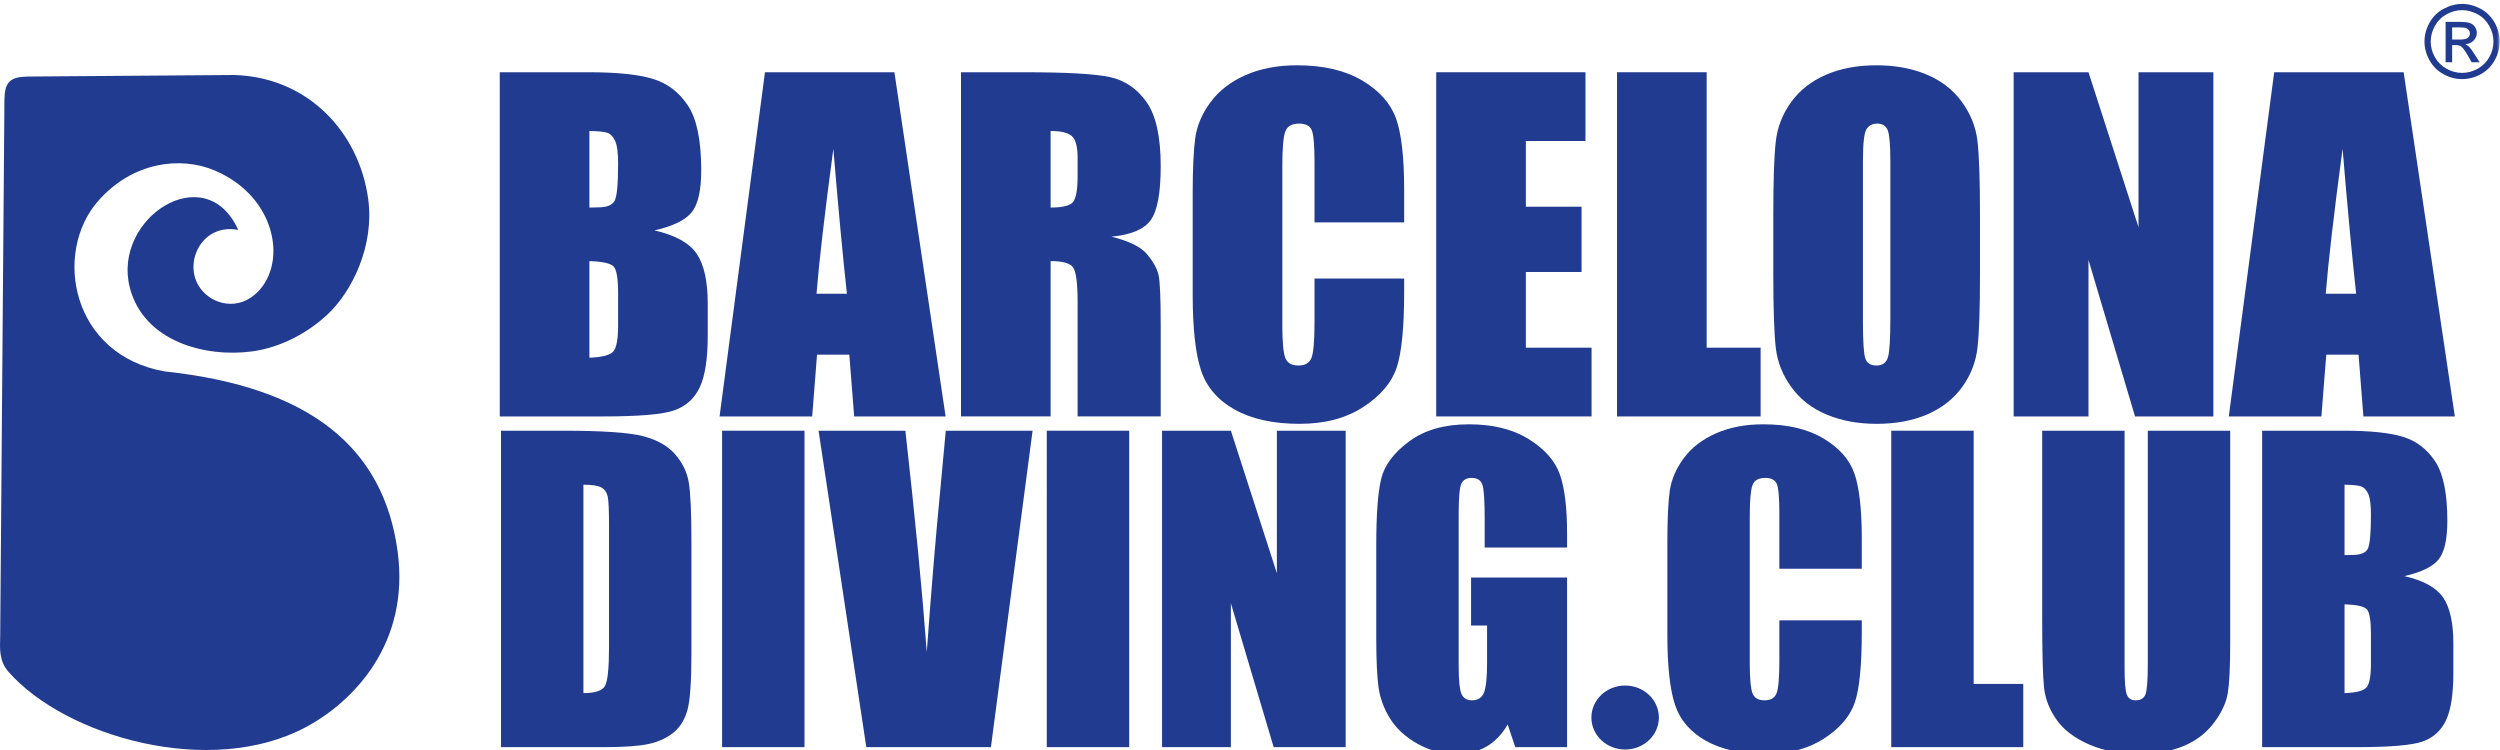 <?xml version="1.0" encoding="UTF-8"?>
<svg xmlns="http://www.w3.org/2000/svg" width="400" height="120" viewBox="0 0 400 120" fill="none">
  <g clip-path="url(#clip0_550_16106)">
    <path fill-rule="evenodd" clip-rule="evenodd" d="M0.032 101.762L0.71 15.879C0.762 13.111 1.629 12.298 4.443 12.247L37.531 12C49.245 12.37 57.421 21.093 58.906 31.801C59.952 39.348 56.279 46.702 52.393 50.322C49.314 53.19 45.028 55.589 40.323 56.226C32.927 57.228 23.001 54.697 20.768 46.007C17.921 34.922 32.881 25.167 38.119 36.789C32.478 35.695 29.442 41.674 31.719 45.619C33.36 48.46 37.485 49.828 40.645 47.239C46.137 42.755 44.521 31.552 34.293 27.251C28.986 25.019 21.244 25.802 15.664 32.205C8.46 40.471 11.426 56.833 26.377 59.43C49.73 61.93 61.405 71.697 63.626 88.267C65.589 102.906 56.621 112.233 48.939 116.34C33.648 124.516 10.476 117.867 1.352 107.483C-0.123 105.804 -0.038 103.913 0.032 101.762Z" fill="#203B90"></path>
    <mask id="mask0_550_16106" style="mask-type:luminance" maskUnits="userSpaceOnUse" x="79" y="0" width="321" height="121">
      <path d="M400 0H79V121H400V0Z" fill="white"></path>
    </mask>
    <g mask="url(#mask0_550_16106)">
      <path d="M260.022 119.924C263.004 119.924 265.422 117.632 265.422 114.804C265.422 111.977 263.004 109.685 260.022 109.685C257.04 109.685 254.623 111.977 254.623 114.804C254.623 117.632 257.04 119.924 260.022 119.924Z" fill="#203B90"></path>
      <path d="M79.961 11.56H94.21C98.712 11.56 102.123 11.909 104.444 12.616C106.765 13.312 108.633 14.74 110.06 16.875C111.487 19.021 112.195 22.468 112.195 27.225C112.195 30.439 111.696 32.678 110.687 33.943C109.677 35.22 107.681 36.183 104.711 36.867C108.029 37.622 110.28 38.863 111.464 40.592C112.648 42.333 113.239 44.99 113.239 48.587V53.692C113.239 57.417 112.81 60.167 111.963 61.965C111.116 63.752 109.77 64.982 107.913 65.644C106.057 66.305 102.251 66.63 96.496 66.63H79.961L79.961 11.56ZM94.303 20.959V33.212C94.906 33.189 95.37 33.178 95.707 33.178C97.076 33.178 97.958 32.829 98.329 32.145C98.712 31.449 98.898 29.464 98.898 26.204C98.898 24.475 98.747 23.268 98.433 22.572C98.12 21.887 97.714 21.447 97.215 21.261C96.716 21.087 95.742 20.982 94.303 20.959ZM94.303 41.776V57.231C96.275 57.162 97.54 56.848 98.085 56.28C98.631 55.711 98.898 54.307 98.898 52.079V46.928C98.898 44.56 98.654 43.133 98.167 42.623C97.679 42.124 96.391 41.845 94.303 41.776Z" fill="#203B90"></path>
      <path d="M143.106 11.56L151.298 66.63H136.667L135.889 56.744H130.726L129.948 66.63H115.131L122.395 11.56H143.106ZM135.506 46.997C134.822 40.755 134.102 33.027 133.336 23.802C131.921 34.384 131.027 42.112 130.644 46.997H135.506Z" fill="#203B90"></path>
      <path d="M153.758 11.56H163.888C170.641 11.56 175.212 11.815 177.603 12.337C179.993 12.859 181.943 14.194 183.451 16.34C184.96 18.475 185.714 21.898 185.714 26.586C185.714 30.868 185.18 33.745 184.113 35.219C183.057 36.693 180.957 37.574 177.823 37.864C180.655 38.572 182.569 39.512 183.544 40.696C184.519 41.868 185.122 42.958 185.354 43.945C185.598 44.931 185.714 47.646 185.714 52.09V66.629H172.416V48.307C172.416 45.36 172.184 43.538 171.72 42.831C171.267 42.123 170.061 41.775 168.1 41.775V66.629H153.758V11.56ZM168.1 20.958V33.212C169.701 33.212 170.815 32.991 171.453 32.55C172.091 32.109 172.416 30.67 172.416 28.245V25.217C172.416 23.465 172.103 22.316 171.488 21.771C170.873 21.225 169.736 20.958 168.1 20.958Z" fill="#203B90"></path>
      <path d="M224.665 35.579H210.324V26.018C210.324 23.233 210.173 21.504 209.871 20.808C209.569 20.124 208.896 19.776 207.864 19.776C206.703 19.776 205.961 20.193 205.648 21.029C205.334 21.876 205.172 23.686 205.172 26.471V52.021C205.172 54.702 205.334 56.442 205.648 57.266C205.961 58.078 206.669 58.484 207.759 58.484C208.815 58.484 209.512 58.078 209.836 57.254C210.161 56.442 210.324 54.516 210.324 51.487V44.56H224.665V46.707C224.665 52.416 224.259 56.465 223.459 58.844C222.658 61.234 220.871 63.323 218.121 65.121C215.36 66.92 211.971 67.813 207.933 67.813C203.745 67.813 200.287 67.059 197.56 65.539C194.845 64.019 193.035 61.919 192.153 59.227C191.271 56.535 190.83 52.497 190.83 47.101V31.019C190.83 27.051 190.969 24.08 191.236 22.096C191.515 20.112 192.315 18.197 193.673 16.364C195.019 14.531 196.887 13.08 199.277 12.024C201.668 10.969 204.418 10.446 207.527 10.446C211.739 10.446 215.22 11.259 217.97 12.895C220.709 14.519 222.507 16.55 223.377 18.986C224.236 21.423 224.665 25.206 224.665 30.346V35.579Z" fill="#203B90"></path>
      <path d="M229.795 11.56H253.675V22.561H244.137V33.073H253.048V43.516H244.137V55.63H254.65V66.63H229.795V11.56Z" fill="#203B90"></path>
      <path d="M273.065 11.56V55.63H281.698V66.63H258.723V11.56H273.065Z" fill="#203B90"></path>
      <path d="M316.798 43.841C316.798 49.376 316.67 53.286 316.404 55.583C316.148 57.892 315.336 59.993 313.967 61.896C312.598 63.799 310.741 65.261 308.409 66.282C306.077 67.303 303.361 67.813 300.263 67.813C297.316 67.813 294.682 67.326 292.338 66.363C289.994 65.4 288.103 63.961 286.687 62.035C285.26 60.109 284.413 58.008 284.135 55.746C283.868 53.472 283.729 49.503 283.729 43.841V34.419C283.729 28.884 283.856 24.974 284.123 22.676C284.378 20.367 285.191 18.267 286.56 16.364C287.929 14.461 289.785 12.999 292.118 11.978C294.45 10.957 297.165 10.446 300.263 10.446C303.211 10.446 305.845 10.934 308.188 11.897C310.532 12.86 312.424 14.299 313.839 16.225C315.266 18.151 316.114 20.251 316.392 22.514C316.659 24.788 316.798 28.756 316.798 34.419V43.841ZM302.456 25.751C302.456 23.198 302.317 21.562 302.039 20.843C301.76 20.135 301.192 19.776 300.333 19.776C299.602 19.776 299.045 20.066 298.65 20.646C298.268 21.214 298.07 22.92 298.07 25.751V51.453C298.07 54.644 298.198 56.616 298.453 57.359C298.709 58.113 299.3 58.484 300.229 58.484C301.18 58.484 301.795 58.055 302.062 57.196C302.329 56.338 302.456 54.284 302.456 51.047V25.751Z" fill="#203B90"></path>
      <path d="M354.138 11.56V66.63H341.606L334.157 41.59V66.63H322.182V11.56H334.157L342.163 36.357V11.56H354.138Z" fill="#203B90"></path>
      <path d="M384.583 11.56L392.775 66.63H378.143L377.366 56.744H372.202L371.425 66.63H356.607L363.871 11.56H384.583ZM376.983 46.997C376.298 40.755 375.579 33.027 374.813 23.802C373.397 34.384 372.504 42.112 372.121 46.997H376.983Z" fill="#203B90"></path>
      <path d="M80.162 68.913H90.008C96.355 68.913 100.654 69.201 102.894 69.788C105.135 70.374 106.841 71.335 108.004 72.668C109.167 74.001 109.903 75.484 110.191 77.116C110.479 78.759 110.628 81.97 110.628 86.77V104.5C110.628 109.044 110.415 112.084 109.988 113.61C109.561 115.146 108.815 116.351 107.759 117.215C106.692 118.079 105.38 118.677 103.812 119.029C102.254 119.37 99.897 119.541 96.75 119.541H80.162L80.162 68.913ZM93.347 77.554V110.9C95.214 110.9 96.366 110.516 96.793 109.759C97.23 108.991 97.443 106.921 97.443 103.54V83.847C97.443 81.554 97.369 80.082 97.23 79.431C97.081 78.781 96.76 78.311 96.238 78.012C95.726 77.703 94.766 77.554 93.347 77.554Z" fill="#203B90"></path>
      <path d="M128.72 68.913V119.541H115.535V68.913H128.72Z" fill="#203B90"></path>
      <path d="M165.213 68.913L158.546 119.541H138.609L130.971 68.913H144.86C146.428 82.877 147.569 94.686 148.284 104.34C148.988 94.579 149.713 85.917 150.449 78.354L151.324 68.913H165.213Z" fill="#203B90"></path>
      <path d="M180.671 68.913V119.541H167.486V68.913H180.671Z" fill="#203B90"></path>
      <path d="M215.308 68.913V119.541H203.787L196.939 96.52V119.541H185.93V68.913H196.939L204.299 91.709V68.913H215.308Z" fill="#203B90"></path>
      <path d="M250.733 87.602H237.548V83.004C237.548 80.103 237.43 78.29 237.185 77.564C236.94 76.828 236.353 76.465 235.436 76.465C234.646 76.465 234.102 76.775 233.814 77.404C233.526 78.023 233.388 79.633 233.388 82.215V106.494C233.388 108.756 233.526 110.26 233.814 110.975C234.102 111.689 234.668 112.052 235.521 112.052C236.46 112.052 237.089 111.647 237.43 110.836C237.761 110.025 237.932 108.436 237.932 106.078V100.083H235.372V92.402H250.733V119.541H242.444L241.228 115.914C240.332 117.482 239.201 118.655 237.847 119.444C236.481 120.234 234.87 120.629 233.025 120.629C230.817 120.629 228.758 120.095 226.827 119.018C224.907 117.94 223.446 116.618 222.453 115.028C221.451 113.449 220.832 111.785 220.576 110.047C220.331 108.308 220.203 105.694 220.203 102.217V87.175C220.203 82.343 220.459 78.834 220.981 76.647C221.504 74.449 222.997 72.444 225.462 70.62C227.926 68.796 231.115 67.889 235.03 67.889C238.881 67.889 242.071 68.678 244.61 70.268C247.148 71.857 248.813 73.734 249.581 75.911C250.349 78.097 250.733 81.255 250.733 85.415V87.602Z" fill="#203B90"></path>
      <path d="M297.884 90.994H284.699V82.204C284.699 79.644 284.56 78.055 284.283 77.415C284.005 76.785 283.387 76.465 282.437 76.465C281.37 76.465 280.688 76.849 280.4 77.617C280.112 78.396 279.962 80.06 279.962 82.62V106.11C279.962 108.574 280.112 110.174 280.4 110.932C280.688 111.679 281.338 112.052 282.341 112.052C283.312 112.052 283.952 111.679 284.251 110.921C284.549 110.174 284.699 108.404 284.699 105.62V99.251H297.884V101.225C297.884 106.473 297.51 110.196 296.774 112.383C296.038 114.58 294.395 116.5 291.867 118.154C289.328 119.807 286.213 120.629 282.501 120.629C278.65 120.629 275.471 119.935 272.964 118.538C270.468 117.14 268.804 115.21 267.993 112.735C267.183 110.26 266.777 106.548 266.777 101.587V86.802C266.777 83.154 266.905 80.423 267.151 78.599C267.407 76.775 268.143 75.015 269.391 73.329C270.628 71.644 272.346 70.31 274.543 69.34C276.741 68.369 279.269 67.889 282.128 67.889C286 67.889 289.2 68.635 291.728 70.14C294.246 71.633 295.899 73.5 296.699 75.74C297.489 77.98 297.883 81.458 297.883 86.183V90.994L297.884 90.994Z" fill="#203B90"></path>
      <path d="M315.785 68.913V109.428H323.721V119.541H302.6V68.913H315.785Z" fill="#203B90"></path>
      <path d="M356.832 68.913V102.761C356.832 106.601 356.704 109.3 356.458 110.847C356.202 112.404 355.466 114.004 354.239 115.636C353.013 117.279 351.391 118.517 349.386 119.359C347.37 120.202 345.001 120.629 342.271 120.629C339.252 120.629 336.585 120.127 334.281 119.125C331.966 118.122 330.238 116.82 329.096 115.22C327.944 113.61 327.272 111.913 327.059 110.132C326.856 108.351 326.75 104.596 326.75 98.888V68.913H339.934V106.889C339.934 109.097 340.052 110.516 340.286 111.124C340.521 111.743 341.001 112.052 341.716 112.052C342.527 112.052 343.06 111.711 343.295 111.039C343.529 110.356 343.647 108.756 343.647 106.238V68.913H356.832Z" fill="#203B90"></path>
      <path d="M361.941 68.913H375.041C379.18 68.913 382.316 69.233 384.45 69.884C386.583 70.524 388.301 71.836 389.613 73.799C390.925 75.772 391.575 78.941 391.575 83.314C391.575 86.269 391.117 88.328 390.189 89.491C389.261 90.664 387.426 91.549 384.695 92.179C387.746 92.872 389.815 94.013 390.903 95.603C391.992 97.203 392.536 99.646 392.536 102.953V107.646C392.536 111.071 392.141 113.599 391.362 115.252C390.583 116.895 389.346 118.026 387.639 118.634C385.932 119.242 382.433 119.541 377.142 119.541H361.941V68.913ZM375.126 77.554V88.819C375.681 88.797 376.108 88.787 376.417 88.787C377.676 88.787 378.487 88.466 378.828 87.837C379.18 87.197 379.351 85.373 379.351 82.375C379.351 80.786 379.212 79.677 378.924 79.037C378.636 78.407 378.263 78.002 377.804 77.831C377.345 77.671 376.449 77.575 375.126 77.554ZM375.126 96.691V110.9C376.94 110.836 378.103 110.548 378.604 110.025C379.105 109.503 379.351 108.212 379.351 106.164V101.427C379.351 99.251 379.127 97.939 378.679 97.47C378.231 97.011 377.047 96.755 375.126 96.691Z" fill="#203B90"></path>
      <path d="M393.938 0.629C394.948 0.629 395.932 0.887 396.895 1.407C397.856 1.924 398.607 2.666 399.143 3.629C399.678 4.595 399.948 5.602 399.948 6.646C399.948 7.683 399.684 8.681 399.153 9.636C398.626 10.594 397.886 11.336 396.931 11.864C395.976 12.395 394.978 12.658 393.938 12.658C392.896 12.658 391.898 12.395 390.943 11.864C389.988 11.336 389.246 10.594 388.715 9.636C388.185 8.681 387.918 7.683 387.918 6.646C387.918 5.602 388.188 4.595 388.726 3.629C389.268 2.666 390.018 1.924 390.979 1.407C391.942 0.887 392.926 0.629 393.938 0.629ZM393.938 1.625C393.092 1.625 392.268 1.842 391.468 2.275C390.669 2.707 390.043 3.327 389.591 4.133C389.14 4.938 388.914 5.776 388.914 6.646C388.914 7.514 389.137 8.344 389.58 9.138C390.024 9.933 390.644 10.553 391.441 10.996C392.238 11.44 393.071 11.663 393.938 11.663C394.803 11.663 395.636 11.44 396.433 10.996C397.23 10.553 397.85 9.933 398.291 9.138C398.732 8.344 398.952 7.514 398.952 6.646C398.952 5.776 398.726 4.938 398.277 4.133C397.829 3.327 397.203 2.707 396.4 2.275C395.598 1.842 394.776 1.625 393.938 1.625ZM391.297 9.965V3.502H393.522C394.284 3.502 394.833 3.561 395.173 3.681C395.516 3.801 395.786 4.008 395.99 4.307C396.191 4.603 396.292 4.919 396.292 5.254C396.292 5.724 396.123 6.138 395.783 6.486C395.446 6.837 394.997 7.033 394.436 7.076C394.665 7.171 394.85 7.286 394.986 7.419C395.247 7.672 395.565 8.099 395.943 8.7L396.732 9.965H395.464L394.888 8.948C394.436 8.145 394.069 7.642 393.791 7.441C393.601 7.294 393.324 7.22 392.956 7.223H392.341V9.965H391.297ZM392.342 6.325H393.609C394.216 6.325 394.629 6.236 394.85 6.056C395.07 5.877 395.182 5.637 395.182 5.343C395.182 5.153 395.127 4.982 395.021 4.832C394.915 4.68 394.768 4.568 394.58 4.495C394.39 4.421 394.042 4.383 393.53 4.383H392.342V6.325Z" fill="#203B90"></path>
    </g>
  </g>
  <defs>
    <clipPath id="clip0_550_16106">
      <rect width="400" height="120" fill="#203B90"></rect>
    </clipPath>
  </defs>
</svg>
